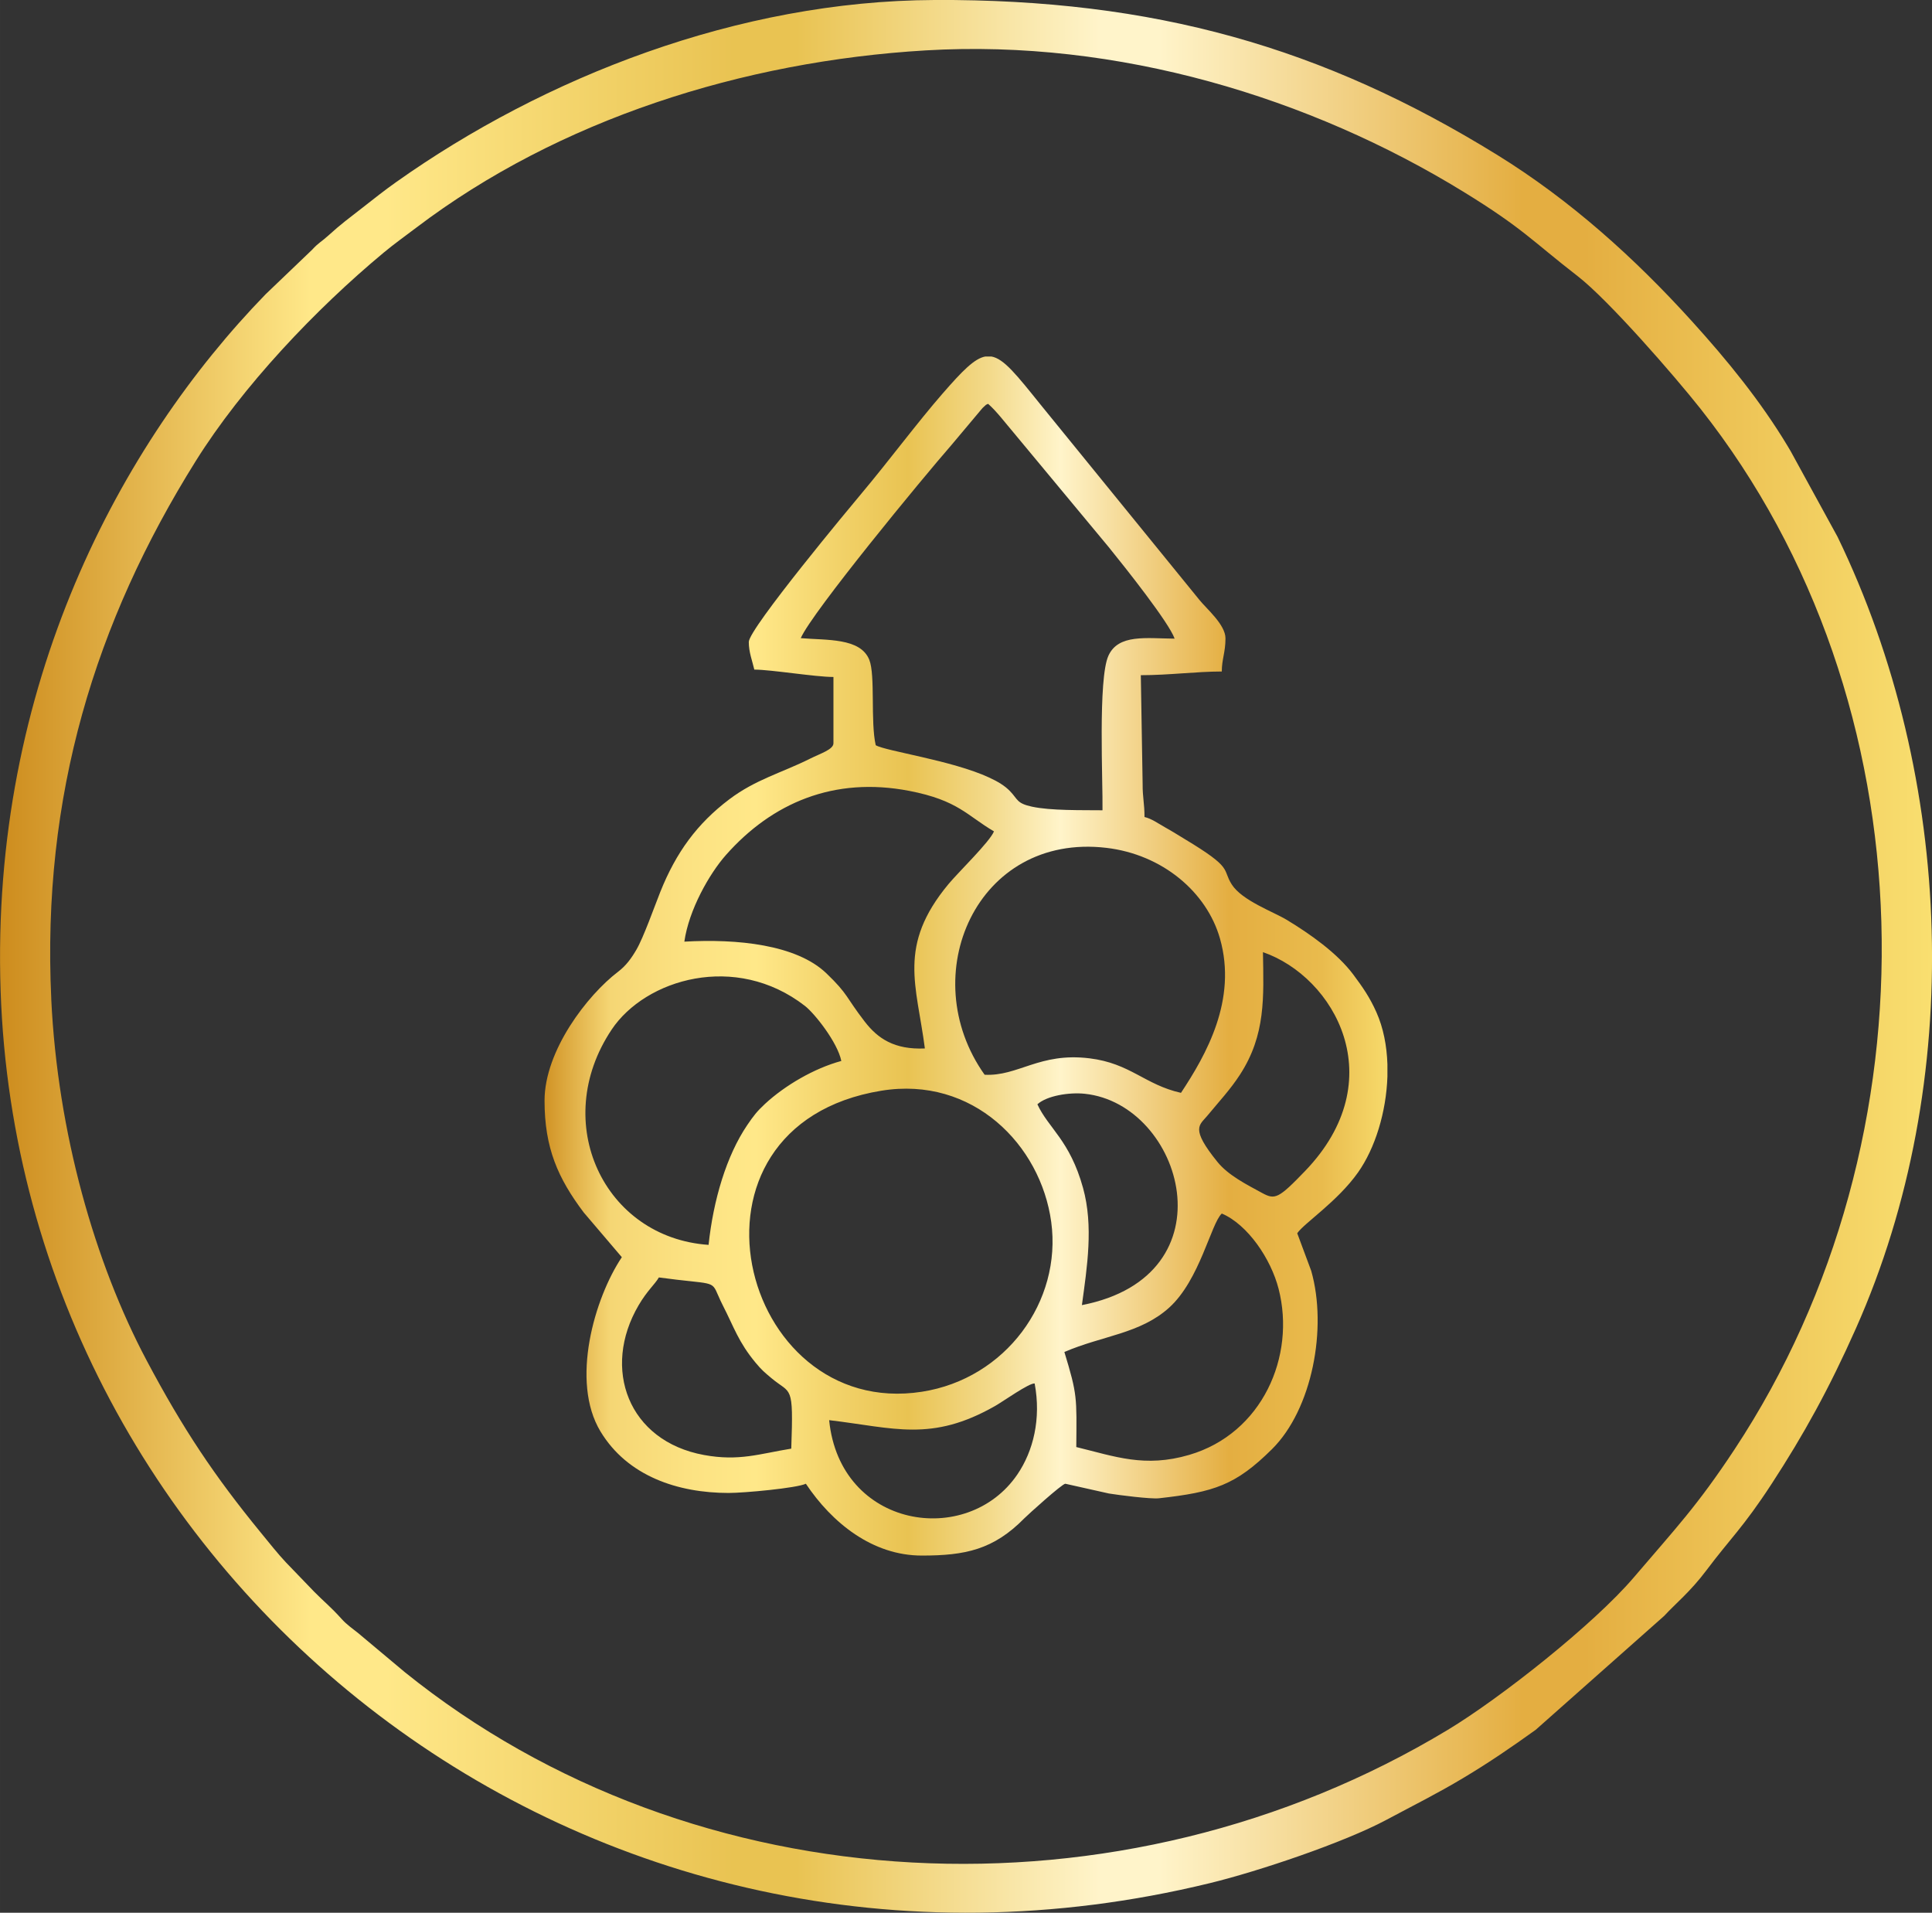<svg xmlns:xlink="http://www.w3.org/1999/xlink" viewBox="0 0 660.44 653.75" style="shape-rendering:geometricPrecision; text-rendering:geometricPrecision; image-rendering:optimizeQuality; fill-rule:evenodd; clip-rule:evenodd" version="1.1" height="29.311mm" width="29.611mm" xml:space="preserve" xmlns="http://www.w3.org/2000/svg">
 <rect x="0" y="0" width="660.44" height="653.75" fill="#333333" stroke="none"/>
 <defs>
  <style type="text/css">
   
    .fil1 {fill:url(#id0)}
    .fil0 {fill:url(#id1);fill-rule:nonzero}
   
  </style>
  <linearGradient y2="326.76" x2="474.28" y1="326.76" x1="186.16" gradientUnits="userSpaceOnUse" id="id0">
   <stop style="stop-opacity:1; stop-color:#D19325" offset="0"></stop>
   <stop style="stop-opacity:1; stop-color:#F5D674" offset="0.078"></stop>
   <stop style="stop-opacity:1; stop-color:#FCE282" offset="0.169"></stop>
   <stop style="stop-opacity:1; stop-color:#FFE889" offset="0.251"></stop>
   <stop style="stop-opacity:1; stop-color:#F2D269" offset="0.349"></stop>
   <stop style="stop-opacity:1; stop-color:#E9C352" offset="0.431"></stop>
   <stop style="stop-opacity:1; stop-color:#F3DA8B" offset="0.529"></stop>
   <stop style="stop-opacity:1; stop-color:#FFF4CA" offset="0.612"></stop>
   <stop style="stop-opacity:1; stop-color:#E4AE41" offset="0.812"></stop>
   <stop style="stop-opacity:1; stop-color:#E9BB4D" offset="0.922"></stop>
   <stop style="stop-opacity:1; stop-color:#F7DA6B" offset="1"></stop>
  </linearGradient>
  <linearGradient y2="326.88" x2="660.44" y1="326.88" x1="-0" gradientUnits="userSpaceOnUse" id="id1">
   <stop style="stop-opacity:1; stop-color:#CD8C1D" offset="0"></stop>
   <stop style="stop-opacity:1; stop-color:#FFE889" offset="0.161"></stop>
   <stop style="stop-opacity:1; stop-color:#FFE889" offset="0.18"></stop>
   <stop style="stop-opacity:1; stop-color:#FFE889" offset="0.2"></stop>
   <stop style="stop-opacity:1; stop-color:#E9C352" offset="0.38"></stop>
   <stop style="stop-opacity:1; stop-color:#E9C352" offset="0.412"></stop>
   <stop style="stop-opacity:1; stop-color:#FFF4CA" offset="0.569"></stop>
   <stop style="stop-opacity:1; stop-color:#FFF4CA" offset="0.6"></stop>
   <stop style="stop-opacity:1; stop-color:#E4AE41" offset="0.788"></stop>
   <stop style="stop-opacity:1; stop-color:#E4AE41" offset="0.82"></stop>
   <stop style="stop-opacity:1; stop-color:#F9DF70" offset="1"></stop>
  </linearGradient>
 </defs>
 <g id="Layer_x0020_1">
  <path d="M17.53 341.46c-3.29,-69.53 15.01,-128.91 49.35,-183.83 15.96,-25.54 40.96,-51.91 64.27,-71.28 3.63,-3.02 7.3,-5.62 11.2,-8.58 48.58,-36.84 111.52,-56.85 174.13,-60.55 65.75,-3.89 131.36,16.12 183.8,48.33 20.47,12.58 23.51,16.82 39.02,28.82 10.54,8.15 33.15,34.12 42.07,45.42 78.97,100.01 81.86,249.09 11.59,355.56 -12.84,19.46 -20.31,27.19 -34.45,43.78 -13.68,16.05 -45.66,41.3 -63.61,52.12 -111.7,67.36 -257.51,60.1 -356.55,-19.75l-15.88 -13.3c-2.01,-1.64 -3.85,-2.83 -5.61,-4.78 -3.97,-4.4 -5.84,-5.73 -9.44,-9.37l-9.67 -10.04c-2.59,-2.71 -6.08,-7.12 -8.66,-10.26 -15.82,-19.33 -26.53,-35.34 -39.01,-58.86 -17.66,-33.3 -30.4,-77.82 -32.56,-123.43zm301.88 -341.46c-67.1,0.28 -133.47,26.43 -184.02,62.26 -4.13,2.93 -7.32,5.48 -11.76,8.95 -4.26,3.33 -7.03,5.32 -11.41,9.31 -2.41,2.19 -3.22,2.32 -5.55,4.86l-15.87 15.19c-49.41,50.84 -94.14,133.52 -90.59,238.07 6.83,201.38 199.89,356.95 413.29,305.01 16.83,-4.09 45.91,-13.9 60.37,-21.62 9.84,-5.26 17.39,-8.99 26.2,-14.26 9.01,-5.38 16.66,-10.63 24.89,-16.54l43.95 -38.96c3.74,-4.09 8.9,-8.2 14.47,-15.63 8.01,-10.7 12.47,-14.49 22.26,-29.51 10.94,-16.78 19.65,-32.53 28.81,-53.14 37.49,-84.35 33.61,-188.11 -6.29,-270.5l-16.02 -29.25c-0.4,-0.66 -0.66,-1.12 -1.04,-1.76 -9.26,-15.4 -20.62,-29.32 -32.69,-42.64 -19.6,-21.65 -41.59,-41.44 -66.55,-56.86 -59.63,-36.84 -117.32,-53.3 -192.46,-52.99z" class="fil0"></path>
  <g id="_2234573333568">
   <path d="M283.44 485.39c22.25,2.63 34.91,7.58 56.72,-4.84 2.81,-1.6 11.64,-7.9 13.53,-7.7 2.27,12.11 -0.48,23.12 -5.9,31.08 -17.15,25.2 -60.65,18.52 -64.35,-18.53zm53.44 -363.54l2.04 0c4.29,0.76 8.66,6.35 16.89,16.57l54.21 66.63c2.37,2.97 8.9,8.43 8.9,13.13 0,4.78 -1.26,7.15 -1.26,11.33 -8.67,0 -18.08,1.26 -27.68,1.26l0.62 37.15c-0.03,4.67 0.64,6.62 0.64,11.32 2.49,0.58 4.77,2.28 7.11,3.58 2.43,1.35 4.43,2.63 6.7,4 16.8,10.1 12.57,10.03 16.01,15.46 3.49,5.51 14.19,9.33 18.75,12.08 7.99,4.82 17.34,11.41 22.8,18.73 3.25,4.36 5.63,7.78 7.9,12.87 2.37,5.3 3.56,11.44 3.77,17.79l0 4.18c-0.4,12.13 -4.18,24.5 -10.06,32.81 -7.04,9.95 -18.5,17.38 -20.77,20.77l4.78 12.84c5.59,19.57 0.34,47.35 -13.43,60.97 -12.39,12.26 -19.71,14.68 -38.65,16.77 -2.81,0.31 -13.79,-1.1 -17.06,-1.63l-14.91 -3.34c-1.11,0 -12.91,10.69 -14,11.8 -10.58,10.76 -20.23,12.75 -35.07,12.75 -16.88,0 -30.69,-11.18 -39.63,-24.55 -3.08,1.48 -20.99,3.15 -26.42,3.15 -17.32,0 -34.56,-5.74 -43.79,-21.02 -10.35,-17.15 -2.03,-45.62 7.3,-59.56l-13.03 -15.29c-8.81,-11.71 -13.39,-22.03 -13.39,-38.22 0,-17.13 14.68,-36.11 25.16,-44.07 2.72,-2.07 4.53,-4.58 6.27,-7.57 2.4,-4.12 6.18,-14.78 8.1,-19.6 5.43,-13.63 12.68,-23.48 23.63,-31.75 9.03,-6.81 17.94,-9.05 27.63,-13.9 3.52,-1.76 7.97,-3.12 7.97,-5.25l0 -22.66c-6.25,0 -21.3,-2.52 -27.05,-2.52 -0.69,-2.98 -1.89,-5.96 -1.89,-9.44 0,-4.56 35.34,-46.96 38.57,-50.8 9.14,-10.87 19.03,-24.18 27.63,-34.05 6.86,-7.88 10.97,-12.08 14.7,-12.73zm-66.38 373.27c-10.86,1.76 -17.81,4.38 -29.83,2.18 -25.94,-4.74 -35.06,-29.53 -22.37,-51.17 2.97,-5.07 5.55,-7.13 6.93,-9.52 18.74,2.56 17.96,0.79 20.26,6.12 0.58,1.34 0.99,2.23 1.6,3.43 3.86,7.54 5.34,12.53 11.22,19.61 2.09,2.51 2.96,3.21 5.42,5.28 6.76,5.66 7.54,1.67 6.76,24.08zm93.35 -33.03c13.07,-5.63 25.87,-6.19 35.8,-15.14 10.5,-9.47 14.33,-28.79 18.01,-32.18 8.86,3.76 16.79,15.49 19.42,25.74 5.93,23.06 -5.63,49.45 -30.56,56.75 -15.2,4.45 -25.33,0.55 -38.6,-2.68 0.14,-17.08 0.41,-17.77 -4.07,-32.48zm-62.55 -89.3c31.23,-5.09 54.45,18.49 58.05,44.84 3.71,27.16 -15.54,53.6 -44.22,58.05 -62.6,9.73 -87.48,-90.87 -13.84,-102.89zm53.32 4.65c3.19,-2.92 10.82,-4.18 16.24,-3.6 33.59,3.58 50.62,62.18 -1.02,72.23 1.78,-13.06 4,-27.02 0.39,-40.05 -4.52,-16.32 -11.83,-20.38 -15.6,-28.57zm-112.4 48.04c-35.69,-2.44 -54.39,-41.76 -33.14,-73.57 11.57,-17.31 42.4,-26.48 66.07,-8.11 3.3,2.56 11.14,12.42 12.45,18.82 -9.3,2.52 -19.27,8.36 -26.1,14.68 -2.71,2.51 -3.94,4.11 -6.04,7.2 -7.11,10.46 -11.62,25.61 -13.24,40.98zm94.36 -58.15c-24.09,-33.89 -2.72,-82.75 41.6,-77.55 19.23,2.26 34.35,15.15 38.86,31 5.97,20.99 -4.75,39.76 -13.33,52.74 -12.43,-2.79 -17.26,-10.1 -31.32,-11.81 -17.11,-2.07 -24.31,6.22 -35.81,5.62zm87.29 -0.02c8.87,-13.66 8.1,-26.52 7.86,-41.88 24.44,8.46 44.47,43.59 14.38,74.83 -9.09,9.44 -10.26,9.88 -14.67,7.48 -5.26,-2.86 -11.56,-6.04 -15.24,-10.58 -9.39,-11.58 -6.2,-12.53 -3.47,-15.83 3.99,-4.83 7.84,-8.93 11.14,-14.02zm-189.93 -45.47c1.53,-10.83 8.52,-23.18 14.23,-29.63 15.76,-17.8 36.94,-26.87 62.65,-21.9 16.72,3.23 19.73,8.44 28.96,13.84 -1.4,3.54 -12.13,13.9 -15.56,18.03 -17.51,21.1 -10.86,34.45 -8.06,56.17 -10.48,0.45 -16.11,-3.42 -20.56,-9.18 -6.53,-8.45 -5.55,-9.26 -13.1,-16.5 -10.28,-9.86 -30.59,-11.85 -48.56,-10.83zm39.8 -103.74c3.83,-8.82 41.79,-54.89 51.48,-65.97l10.06 -11.98c0.48,-0.59 0.65,-0.8 1.26,-1.32 0.95,-0.8 0.03,-0.2 1.23,-0.81 2.85,2.46 6.09,6.77 8.68,9.79l32.55 39.18c5.7,7.03 20.61,25.8 22.54,31.29 -9.76,-0.09 -19.23,-1.63 -22.63,5.83 -3.61,7.92 -1.86,43.25 -2.03,52.83 -7.02,-0.08 -17.72,0.17 -24.18,-1.25 -5.18,-1.13 -4.71,-2.45 -7.39,-5.24 -1.87,-1.95 -4.22,-3.33 -7.22,-4.72 -12.58,-5.83 -35.48,-9.05 -38.73,-11.03 -1.84,-8 -0.08,-23.95 -2.21,-29.22 -3.06,-7.54 -14.53,-6.61 -23.4,-7.37z" class="fil1"></path>
  </g>
 </g>
</svg>
